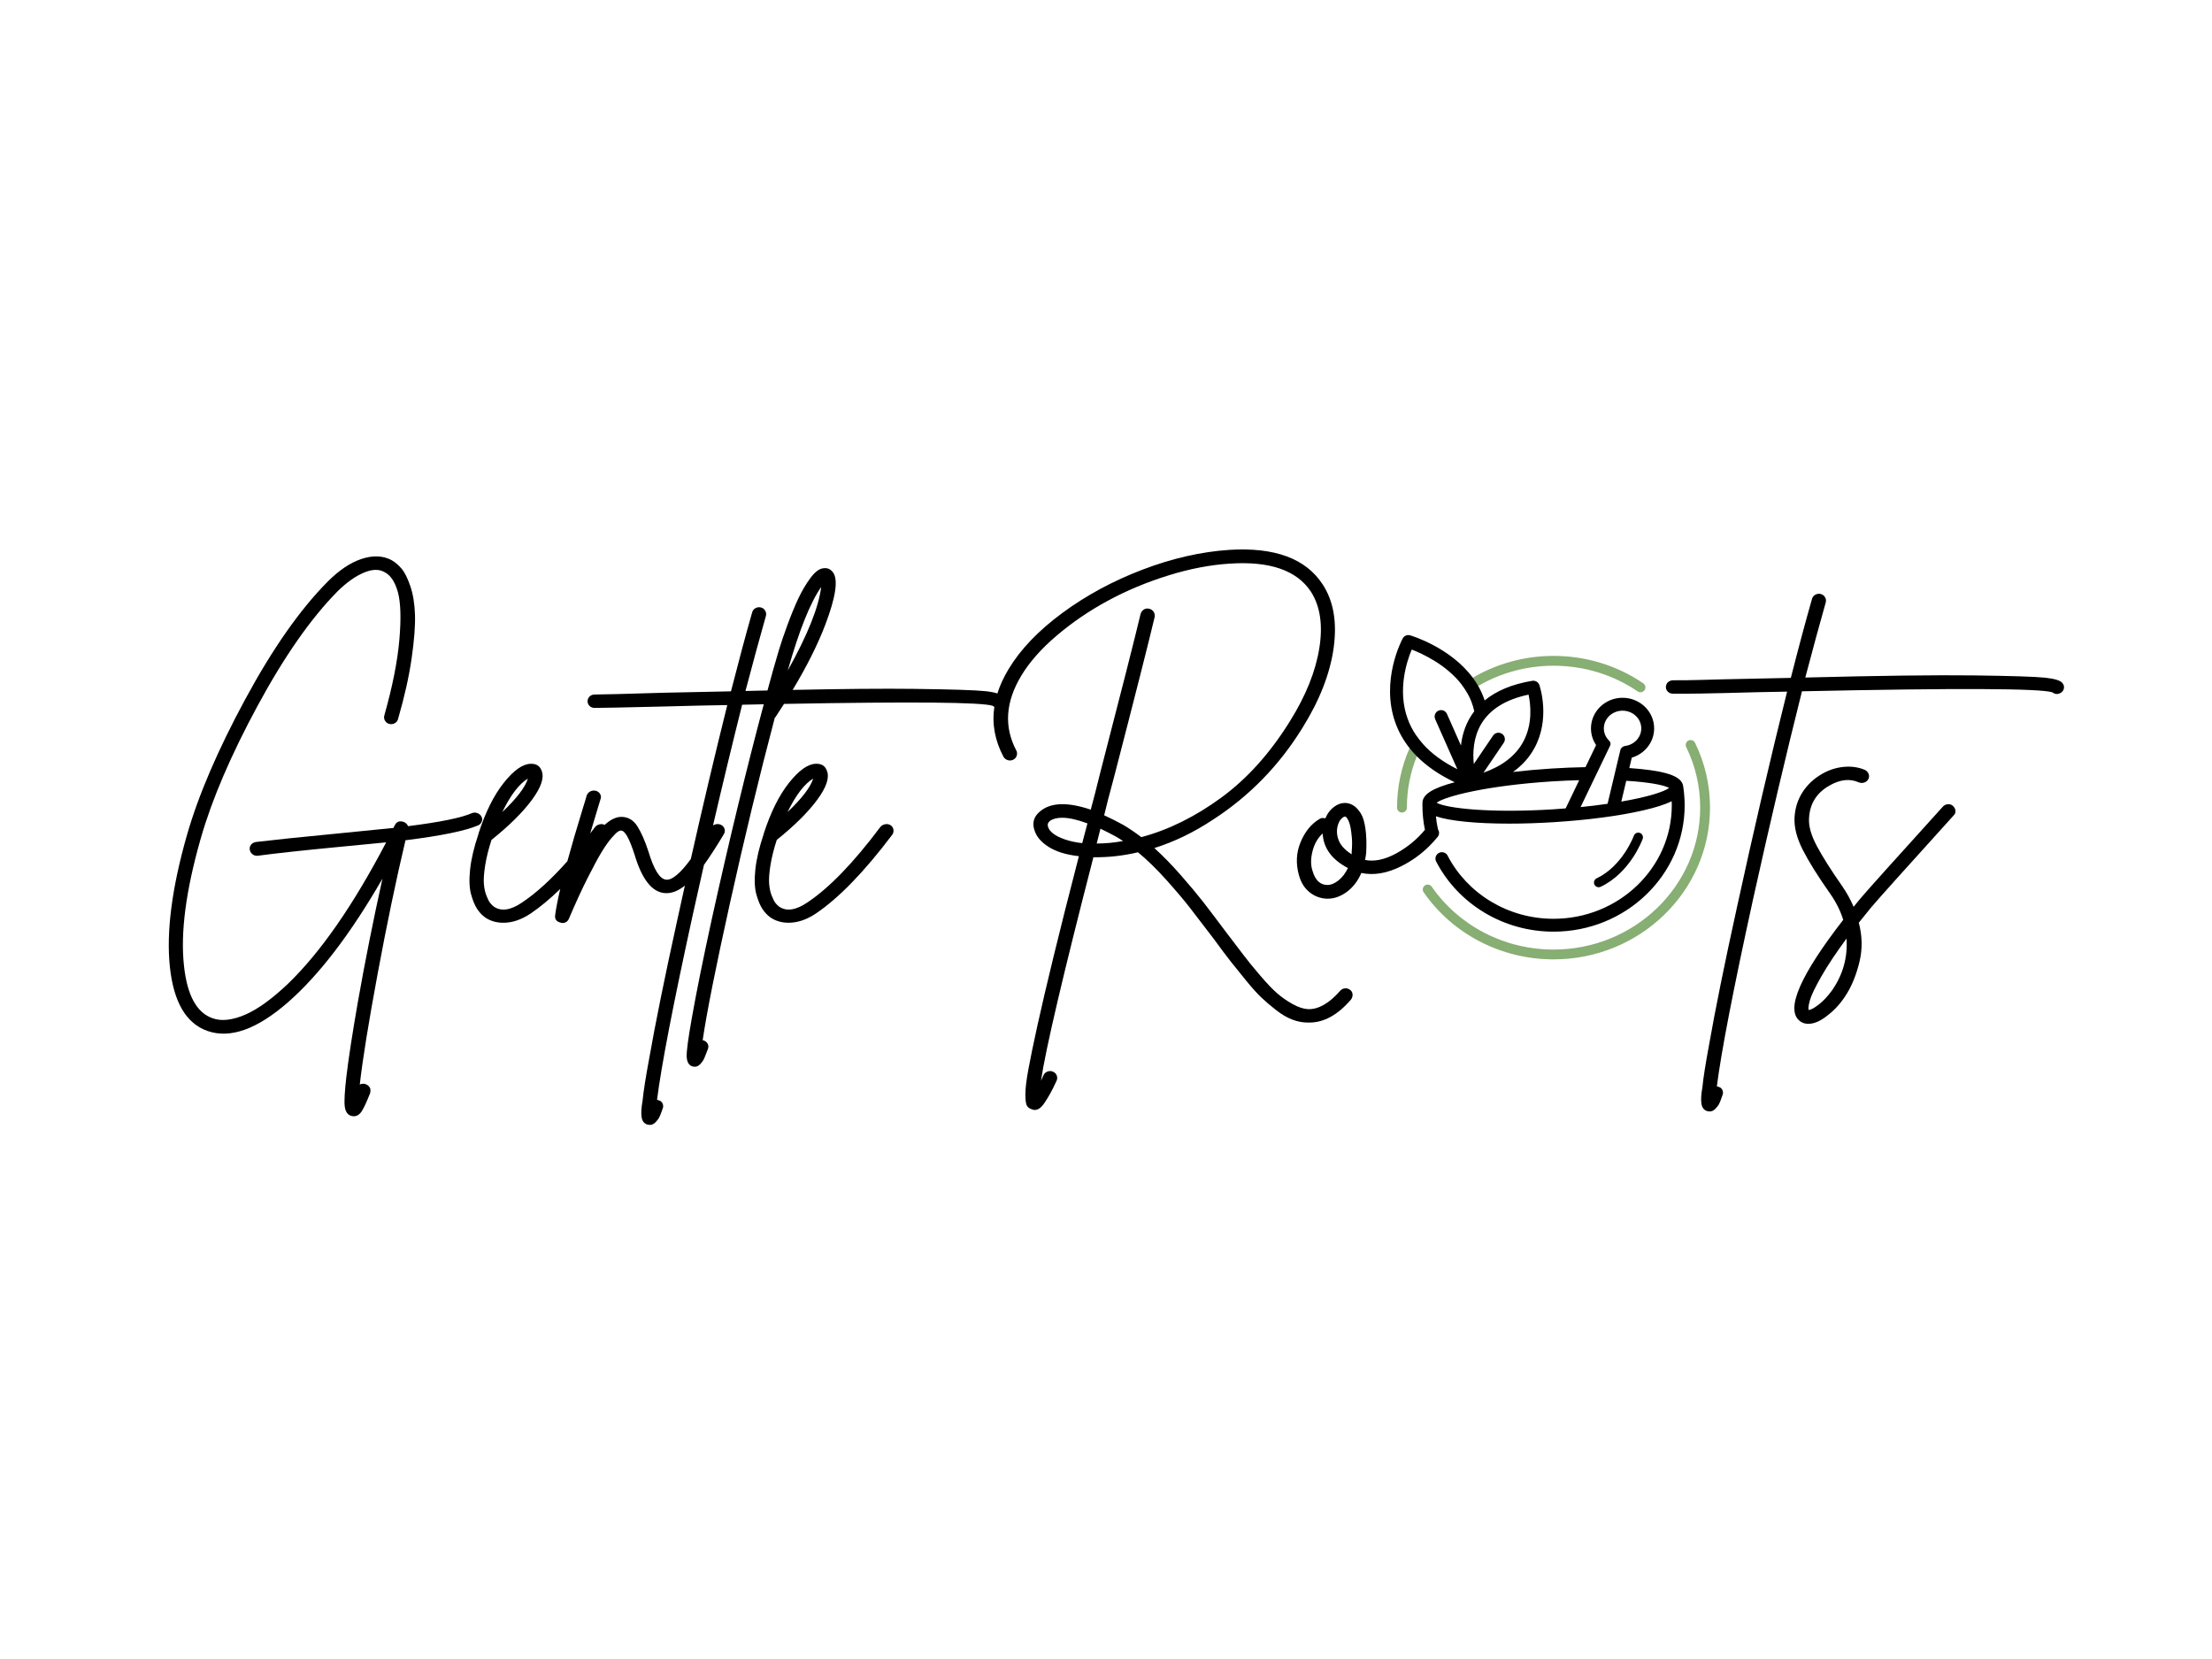 <svg version="1.2" preserveAspectRatio="xMidYMid meet" height="600" viewBox="0 0 600 450" zoomAndPan="magnify" width="800" xmlns:xlink="http://www.w3.org/1999/xlink" xmlns="http://www.w3.org/2000/svg"><g id="5381aab361"><path d="M 421.395 260.227 C 407.246 260.227 394.078 253.422 386.164 242.035 C 385.742 241.43 385.891 240.598 386.5 240.18 C 387.102 239.758 387.934 239.906 388.355 240.516 C 395.77 251.195 408.125 257.566 421.395 257.566 C 443.328 257.566 461.172 240.301 461.172 219.074 C 461.172 213.332 459.898 207.805 457.383 202.656 C 457.059 201.992 457.332 201.195 457.992 200.871 C 458.652 200.547 459.453 200.82 459.777 201.484 C 462.469 207.008 463.836 212.922 463.836 219.074 C 463.84 241.766 444.805 260.227 421.395 260.227 Z M 421.395 260.227" style="stroke:none;fill-rule:nonzero;fill:#87ae73;fill-opacity:1;"></path><path d="M 384.098 199.422 C 384.637 200.215 385.234 200.984 385.891 201.723 C 385.305 202.832 384.777 203.977 384.309 205.145 C 382.566 209.465 381.613 214.16 381.613 219.07 C 381.613 219.805 381.02 220.402 380.281 220.402 C 379.543 220.402 378.945 219.805 378.945 219.07 C 378.945 213.348 380.152 207.895 382.344 202.941 C 382.879 201.734 383.457 200.57 384.098 199.422 Z M 384.098 199.422" style="stroke:none;fill-rule:nonzero;fill:#87ae73;fill-opacity:1;"></path><path d="M 446.086 187.191 C 445.668 187.801 444.84 187.961 444.23 187.547 C 437.523 182.992 429.629 180.578 421.402 180.578 C 413.93 180.578 406.938 182.582 400.957 186.062 C 399.941 186.652 398.949 187.289 397.996 187.973 C 397.555 187.188 397.051 186.449 396.52 185.746 C 397.477 185.066 398.469 184.43 399.492 183.832 C 405.887 180.078 413.391 177.91 421.402 177.91 C 430.16 177.91 438.578 180.484 445.73 185.344 C 446.336 185.762 446.492 186.594 446.086 187.191 Z M 446.086 187.191" style="stroke:none;fill-rule:nonzero;fill:#87ae73;fill-opacity:1;"></path><path d="M 529.703 218.574 C 529.297 218.223 528.828 218.086 528.293 218.141 C 527.754 218.207 527.316 218.434 526.98 218.816 C 513.875 233.285 506.383 241.633 504.504 243.863 C 503.898 244.633 503.328 245.332 502.789 245.965 C 501.98 244.055 500.941 242.172 499.664 240.324 C 496.641 235.992 494.352 232.379 492.809 229.477 C 491.266 226.57 490.559 224.074 490.695 221.965 C 490.898 218.016 492.738 215.055 496.238 213.078 C 499.125 211.422 501.777 211.137 504.199 212.215 C 504.668 212.406 505.156 212.426 505.66 212.266 C 506.168 212.105 506.535 211.801 506.773 211.359 C 507.008 210.914 507.039 210.449 506.875 209.973 C 506.703 209.488 506.383 209.129 505.914 208.867 C 504.168 208.105 502.25 207.82 500.164 208.012 C 498.082 208.199 496.098 208.836 494.219 209.922 C 492.004 211.199 490.234 212.855 488.926 214.895 C 487.617 216.934 486.895 219.227 486.762 221.777 C 486.629 224.395 487.363 227.289 488.977 230.48 C 490.594 233.668 493.074 237.652 496.438 242.426 C 498.051 244.727 499.227 247.082 499.969 249.504 C 488.406 264.422 484.41 273.504 487.969 276.758 C 488.641 277.391 489.488 277.711 490.488 277.711 C 492.105 277.711 493.852 276.945 495.73 275.418 C 497.75 273.887 499.5 271.91 500.973 269.488 C 502.453 267.062 503.594 264.164 504.402 260.785 C 505.211 257.406 505.141 253.898 504.199 250.273 C 505.273 248.934 506.383 247.559 507.527 246.156 C 509.406 243.926 516.867 235.613 529.902 221.203 C 530.309 220.824 530.473 220.379 530.41 219.863 C 530.34 219.355 530.105 218.922 529.703 218.574 Z M 496.945 268.625 C 495.73 270.285 494.523 271.574 493.312 272.5 C 492.105 273.422 491.195 273.918 490.594 273.98 C 490.457 273.473 490.574 272.562 490.949 271.254 C 491.316 269.953 492.359 267.801 494.066 264.801 C 495.781 261.809 498.051 258.398 500.871 254.574 C 501.207 259.668 499.906 264.355 496.945 268.625 Z M 496.945 268.625" style="stroke:none;fill-rule:nonzero;fill:#000000;fill-opacity:1;"></path><path d="M 130.652 222.895 C 130.855 222.418 130.836 221.953 130.602 221.508 C 130.367 221.062 130 220.746 129.492 220.555 C 128.988 220.367 128.5 220.367 128.031 220.555 C 125.141 221.828 119.363 223.008 110.695 224.094 C 110.426 223.516 110.02 223.137 109.488 222.945 C 108.344 222.562 107.535 222.883 107.066 223.898 C 106.996 223.969 106.934 224.074 106.863 224.234 C 106.801 224.395 106.762 224.508 106.762 224.57 C 103.539 224.887 98.434 225.398 91.438 226.102 C 81.496 227.055 74.133 227.824 69.363 228.395 C 69.027 228.457 68.73 228.586 68.461 228.777 C 68.188 228.965 67.984 229.223 67.852 229.539 C 67.719 229.863 67.688 230.18 67.758 230.496 C 67.82 230.941 68.035 231.328 68.41 231.648 C 68.781 231.965 69.199 232.125 69.668 232.125 L 69.871 232.125 C 74.574 231.488 81.898 230.688 91.844 229.734 C 97.691 229.156 101.992 228.746 104.746 228.488 C 95.809 245.57 86.902 258.387 78.035 266.922 C 76.02 268.836 74.051 270.492 72.141 271.898 C 70.223 273.301 68.41 274.379 66.695 275.148 C 64.98 275.91 63.355 276.387 61.805 276.586 C 60.262 276.777 58.883 276.641 57.676 276.199 C 53.375 274.73 50.781 270.016 49.914 262.051 C 48.902 253.062 50.414 241.527 54.449 227.438 C 57.473 216.859 62.609 204.859 69.871 191.441 C 77.125 178.02 84.387 167.645 91.641 160.316 C 94.062 157.957 96.395 156.301 98.648 155.348 C 100.898 154.387 102.766 154.324 104.246 155.156 C 105.922 155.984 107.148 157.801 107.922 160.609 C 108.691 163.41 108.832 167.73 108.324 173.559 C 107.82 179.391 106.461 186.227 104.246 194.066 C 104.105 194.582 104.176 195.059 104.441 195.5 C 104.711 195.953 105.102 196.238 105.605 196.367 C 106.105 196.492 106.598 196.43 107.066 196.176 C 107.535 195.922 107.836 195.535 107.973 195.023 C 109.723 188.973 110.949 183.488 111.652 178.578 C 112.359 173.676 112.664 169.723 112.562 166.727 C 112.461 163.727 112.039 161.148 111.297 158.98 C 110.559 156.816 109.773 155.234 108.926 154.25 C 108.09 153.258 107.168 152.477 106.156 151.906 C 103.809 150.691 101.102 150.598 98.047 151.617 C 94.984 152.637 91.91 154.711 88.82 157.832 C 81.363 165.352 73.918 175.98 66.492 189.723 C 59.066 203.453 53.809 215.711 50.719 226.484 C 46.621 240.82 45.07 252.758 46.082 262.285 C 47.094 271.812 50.484 277.602 56.266 279.641 C 62.445 281.809 69.75 279.195 78.188 271.801 C 86.617 264.406 95.137 253.254 103.738 238.336 C 101.254 249.555 99.035 260.68 97.086 271.707 C 95.605 280.18 94.562 286.941 93.961 291.977 C 93.492 295.992 93.34 298.699 93.512 300.102 C 93.676 301.504 94.266 302.363 95.27 302.688 C 95.543 302.746 95.777 302.781 95.973 302.781 C 96.852 302.781 97.59 302.289 98.199 301.297 C 98.801 300.312 99.539 298.699 100.414 296.469 C 100.48 296.086 100.496 295.75 100.465 295.465 C 100.426 295.18 100.293 294.906 100.059 294.652 C 99.824 294.398 99.539 294.207 99.203 294.078 C 98.66 293.891 98.129 293.922 97.59 294.176 C 98.332 287.543 99.945 277.539 102.43 264.152 C 104.914 250.77 107.434 238.688 109.988 227.918 C 119.664 226.707 126.219 225.363 129.645 223.898 C 130.113 223.707 130.449 223.375 130.652 222.895 Z M 130.652 222.895" style="stroke:none;fill-rule:nonzero;fill:#000000;fill-opacity:1;"></path><path d="M 241.586 223.852 C 241.148 223.566 240.664 223.473 240.125 223.566 C 239.586 223.664 239.152 223.902 238.816 224.285 C 231.555 233.973 224.977 240.797 219.062 244.746 C 215.902 246.914 213.312 247.293 211.297 245.895 C 210.961 245.637 210.645 245.316 210.34 244.938 C 210.039 244.555 209.703 243.902 209.336 242.973 C 208.961 242.055 208.727 240.965 208.629 239.727 C 208.527 238.484 208.641 236.812 208.98 234.711 C 209.316 232.602 209.887 230.309 210.695 227.824 C 215.527 223.934 219.195 220.301 221.68 216.922 C 224.168 213.543 225.039 210.934 224.301 209.082 C 223.832 207.742 222.82 207.109 221.277 207.172 C 219.125 207.234 216.703 208.957 214.016 212.336 C 211.328 215.715 209.051 220.301 207.164 226.102 L 207.164 226.195 C 205.957 229.766 205.199 232.957 204.895 235.758 C 204.598 238.566 204.68 240.828 205.148 242.547 C 205.617 244.27 206.18 245.605 206.812 246.562 C 207.449 247.516 208.172 248.285 208.98 248.855 C 210.391 249.816 212.035 250.293 213.922 250.293 C 216.336 250.293 218.789 249.461 221.277 247.809 C 227.527 243.598 234.445 236.461 242.043 226.387 C 242.312 226.008 242.414 225.562 242.344 225.047 C 242.277 224.539 242.023 224.141 241.586 223.852 Z M 220.578 211.188 C 219.836 213.543 217.516 216.574 213.621 220.27 C 215.902 215.621 218.215 212.59 220.578 211.188 Z M 220.578 211.188" style="stroke:none;fill-rule:nonzero;fill:#000000;fill-opacity:1;"></path><path d="M 355.145 277.367 C 359.109 277.367 362.867 275.297 366.434 271.148 C 366.77 270.703 366.914 270.227 366.883 269.719 C 366.852 269.203 366.617 268.789 366.18 268.473 C 365.738 268.156 365.27 268.027 364.77 268.09 C 364.266 268.156 363.84 268.379 363.512 268.758 C 360.551 272.137 357.66 273.797 354.84 273.734 C 353.562 273.668 352.152 273.207 350.609 272.348 C 349.059 271.484 347.668 270.512 346.422 269.426 C 345.176 268.348 343.613 266.707 341.734 264.504 C 339.852 262.305 338.375 260.488 337.301 259.051 C 336.227 257.621 334.613 255.5 332.461 252.699 C 329.844 249.191 327.777 246.469 326.266 244.523 C 324.746 242.582 322.734 240.172 320.219 237.301 C 317.695 234.438 315.328 232.016 313.109 230.035 C 318.555 228.32 323.824 225.766 328.934 222.387 C 338.812 216.016 346.91 207.73 353.227 197.527 C 357.926 190.008 360.766 182.758 361.746 175.777 C 362.715 168.797 361.727 163.047 358.77 158.516 C 354.199 151.504 345.77 148.387 333.469 149.148 C 325.809 149.66 317.961 151.441 309.934 154.504 C 301.902 157.566 294.645 161.484 288.164 166.262 C 281.676 171.043 276.816 176.113 273.598 181.461 C 272.25 183.691 271.227 185.902 270.543 188.094 C 269.754 187.836 268.66 187.625 267.277 187.477 C 264.621 187.191 258.152 186.984 247.871 186.855 C 239.891 186.754 228.938 186.848 215.008 187.137 C 218.91 180.637 221.875 174.699 223.914 169.309 C 226.695 161.949 227.391 157.277 225.98 155.305 C 225.305 154.344 224.398 153.961 223.258 154.152 C 222.18 154.281 221.035 155.156 219.828 156.785 C 218.621 158.41 217.531 160.258 216.551 162.328 C 215.578 164.398 214.59 166.809 213.578 169.547 C 212.574 172.289 211.801 174.57 211.262 176.387 C 210.719 178.203 210.219 179.938 209.746 181.598 C 209.227 183.469 208.699 185.363 208.18 187.289 C 206.242 187.324 204.246 187.375 202.207 187.426 C 204.293 179.523 206.141 172.734 207.754 167.062 C 207.887 166.555 207.816 166.078 207.551 165.625 C 207.281 165.18 206.895 164.895 206.395 164.77 C 205.887 164.641 205.402 164.703 204.934 164.957 C 204.461 165.215 204.156 165.602 204.023 166.109 C 202.34 171.973 200.43 179.113 198.273 187.523 C 192.836 187.648 186.789 187.777 180.133 187.902 C 169.449 188.227 163.164 188.387 161.285 188.387 C 160.949 188.387 160.629 188.465 160.324 188.621 C 160.027 188.781 159.793 189.008 159.621 189.297 C 159.457 189.582 159.371 189.887 159.371 190.203 C 159.371 190.711 159.559 191.145 159.926 191.492 C 160.293 191.844 160.746 192.02 161.285 192.02 C 163.164 192.02 169.484 191.895 180.234 191.633 C 187.02 191.441 192.699 191.316 197.273 191.25 C 193.957 204.559 190.66 218.473 187.387 232.992 C 187.379 233 187.375 233 187.375 233.008 C 186.027 234.887 184.77 236.324 183.594 237.309 C 182.418 238.297 181.43 238.73 180.621 238.598 C 178.938 238.406 177.355 235.859 175.883 230.949 C 174.941 228.082 173.953 225.82 172.91 224.164 C 171.867 222.508 170.469 221.641 168.723 221.578 C 167.25 221.516 165.699 222.219 164.086 223.68 C 164.062 223.699 164.043 223.727 164.016 223.75 C 163.629 223.547 163.211 223.492 162.754 223.574 C 162.211 223.668 161.773 223.91 161.438 224.293 C 160.984 224.895 160.535 225.484 160.09 226.07 C 160.617 224.309 161.207 222.336 161.871 220.145 C 162.41 218.363 162.746 217.246 162.879 216.801 C 163.082 216.285 163.043 215.812 162.777 215.367 C 162.512 214.922 162.125 214.637 161.621 214.504 C 161.113 214.375 160.625 214.426 160.16 214.648 C 159.684 214.871 159.355 215.238 159.148 215.746 C 158.945 216.516 158.609 217.629 158.141 219.094 C 156.445 224.609 155.035 229.441 153.898 233.605 C 149.547 238.5 145.473 242.219 141.68 244.754 C 138.523 246.918 135.938 247.301 133.926 245.895 C 133.586 245.641 133.266 245.324 132.965 244.941 C 132.66 244.562 132.324 243.906 131.957 242.98 C 131.586 242.059 131.352 240.973 131.25 239.734 C 131.148 238.488 131.27 236.816 131.605 234.711 C 131.941 232.605 132.508 230.312 133.316 227.828 C 138.156 223.941 141.82 220.309 144.305 216.93 C 146.789 213.551 147.664 210.938 146.93 209.09 C 146.453 207.75 145.449 207.113 143.906 207.176 C 141.75 207.242 139.332 208.961 136.645 212.336 C 133.957 215.715 131.668 220.309 129.789 226.109 L 129.789 226.203 C 128.582 229.773 127.824 232.961 127.52 235.766 C 127.215 238.57 127.305 240.832 127.773 242.555 C 128.246 244.277 128.797 245.609 129.441 246.57 C 130.074 247.523 130.801 248.289 131.605 248.863 C 133.016 249.816 134.66 250.297 136.543 250.297 C 138.961 250.297 141.414 249.465 143.906 247.809 C 146.473 246.074 149.164 243.852 151.965 241.125 C 151.281 244.055 150.816 246.43 150.582 248.258 C 150.449 249.34 150.949 250.008 152.094 250.266 C 152.227 250.324 152.367 250.363 152.5 250.363 C 153.371 250.363 153.973 249.973 154.309 249.211 C 156.125 244.941 157.824 241.246 159.406 238.121 C 160.98 235 162.258 232.637 163.234 231.043 C 164.207 229.457 165.098 228.191 165.902 227.27 C 166.711 226.344 167.293 225.77 167.668 225.551 C 168.039 225.328 168.324 225.242 168.527 225.309 C 169.531 225.309 170.742 227.504 172.152 231.906 C 174.105 238.406 176.754 241.848 180.113 242.23 C 181.797 242.422 183.504 241.883 185.258 240.605 C 185.43 240.484 185.598 240.352 185.766 240.219 C 185.062 243.375 184.363 246.559 183.664 249.77 C 180.305 265.066 177.781 277.492 176.105 287.055 C 175.164 292.09 174.555 295.949 174.289 298.629 C 173.953 300.477 173.867 301.938 174.035 303.023 C 174.207 304.109 174.727 304.777 175.598 305.031 C 175.871 305.094 176.105 305.125 176.301 305.125 C 176.844 305.125 177.344 304.887 177.812 304.41 C 178.285 303.934 178.641 303.457 178.875 302.973 C 179.109 302.496 179.395 301.746 179.734 300.73 C 179.938 300.281 179.938 299.824 179.734 299.348 C 179.527 298.863 179.16 298.566 178.621 298.438 C 178.488 298.367 178.355 298.344 178.219 298.344 C 179.363 289.164 182.621 272.297 187.996 247.758 C 188.98 243.305 189.965 238.922 190.945 234.609 C 192.5 232.465 194.297 229.684 196.344 226.266 C 196.609 225.82 196.68 225.359 196.547 224.875 C 196.406 224.398 196.109 224.035 195.641 223.777 C 195.168 223.523 194.66 223.457 194.129 223.586 C 193.848 223.656 193.605 223.766 193.402 223.918 C 196.059 212.477 198.695 201.551 201.301 191.156 C 203.301 191.113 205.258 191.074 207.168 191.035 C 202.512 208.434 197.824 227.793 193.117 249.098 C 190.695 260.188 188.887 269.18 187.672 276.059 C 186.668 281.668 186.199 285.191 186.262 286.621 C 186.332 288.059 186.836 288.934 187.773 289.25 C 188.047 289.316 188.277 289.348 188.48 289.348 C 189.02 289.348 189.523 289.094 189.992 288.586 C 190.461 288.078 190.816 287.551 191.051 287.008 C 191.289 286.465 191.605 285.648 192.012 284.57 C 192.207 284.055 192.195 283.578 191.961 283.133 C 191.727 282.691 191.34 282.371 190.797 282.18 L 190.594 282.18 C 191.676 274.785 194.145 262.367 198.008 244.938 C 201.871 227.504 205.918 210.754 210.156 194.695 C 210.219 194.633 210.289 194.566 210.352 194.504 C 211.152 193.297 211.922 192.109 212.664 190.934 C 247.457 190.293 266.316 190.465 269.238 191.441 C 269.398 191.562 269.551 191.66 269.711 191.734 C 269.031 196.348 269.855 200.855 272.188 205.273 C 272.453 205.723 272.84 206.02 273.344 206.18 C 273.844 206.34 274.332 206.309 274.805 206.086 C 275.273 205.863 275.59 205.512 275.762 205.035 C 275.93 204.555 275.914 204.098 275.711 203.645 C 272.281 197.211 272.719 190.418 277.02 183.281 C 279.238 179.59 282.445 175.953 286.652 172.387 C 290.852 168.816 295.48 165.656 300.559 162.918 C 305.633 160.176 311.09 157.895 316.941 156.078 C 322.785 154.262 328.363 153.199 333.672 152.875 C 344.422 152.176 351.715 154.691 355.543 160.43 C 358.098 164.379 358.871 169.512 357.863 175.82 C 356.852 182.137 354.199 188.73 349.898 195.617 C 344.523 204.285 338.309 211.199 331.254 216.363 C 324.195 221.527 316.973 225.098 309.578 227.074 C 307.902 225.797 306.254 224.684 304.641 223.727 C 302.895 222.773 301.18 221.91 299.504 221.148 C 300.035 218.848 300.945 215.348 302.223 210.625 C 308.004 188.316 311.66 173.879 313.211 167.316 C 313.273 166.809 313.172 166.344 312.906 165.93 C 312.641 165.52 312.234 165.246 311.699 165.117 C 311.16 164.992 310.672 165.066 310.238 165.352 C 309.801 165.637 309.516 166.039 309.379 166.547 C 307.832 173.051 304.172 187.461 298.391 209.77 C 297.586 213.078 296.746 216.363 295.867 219.617 C 289.82 217.578 285.355 217.641 282.465 219.805 C 280.453 221.273 279.84 223.121 280.648 225.352 C 281.188 227.012 282.465 228.477 284.48 229.746 C 286.5 231.023 289.219 231.852 292.648 232.238 C 289.891 242.887 287.605 251.93 285.793 259.391 C 283.977 266.848 282.516 273.09 281.406 278.129 C 280.301 283.168 279.473 287.148 278.941 290.086 C 278.398 293.012 278.133 295.262 278.133 296.824 C 278.133 298.379 278.266 299.402 278.531 299.879 C 278.801 300.363 279.238 300.691 279.84 300.883 C 280.113 301.012 280.383 301.074 280.648 301.074 C 281.117 301.074 281.574 300.914 282.016 300.598 C 282.445 300.281 282.902 299.773 283.375 299.066 C 283.844 298.367 284.332 297.566 284.836 296.68 C 285.336 295.781 285.926 294.605 286.602 293.141 C 286.797 292.695 286.816 292.23 286.652 291.754 C 286.48 291.277 286.145 290.922 285.641 290.699 C 285.141 290.477 284.633 290.465 284.129 290.656 C 283.629 290.848 283.273 291.164 283.07 291.609 C 282.801 292.188 282.566 292.695 282.363 293.141 C 283.641 284.539 288.379 264.332 296.582 232.523 C 300.543 232.586 304.57 232.145 308.676 231.184 C 311.09 233.16 313.645 235.648 316.336 238.641 C 319.023 241.641 321.152 244.156 322.734 246.195 C 324.316 248.234 326.512 251.105 329.332 254.801 C 331.285 257.477 332.766 259.453 333.773 260.73 C 334.777 262 336.145 263.688 337.852 265.797 C 339.566 267.902 340.996 269.488 342.141 270.574 C 343.277 271.66 344.605 272.793 346.117 273.969 C 347.629 275.148 349.09 276.008 350.508 276.555 C 351.918 277.094 353.328 277.367 354.738 277.367 Z M 222.746 159.223 C 222.07 164.703 219.047 172.258 213.672 181.883 C 216.766 170.98 219.793 163.43 222.746 159.223 Z M 143.191 211.191 C 142.457 213.551 140.137 216.578 136.242 220.277 C 138.516 215.621 140.836 212.602 143.191 211.191 Z M 293.551 228.699 C 291.805 228.508 290.242 228.172 288.867 227.695 C 287.488 227.215 286.43 226.691 285.691 226.113 C 284.949 225.543 284.48 224.938 284.281 224.297 C 284.078 223.664 284.242 223.121 284.785 222.676 C 285.59 222.102 286.695 221.812 288.113 221.812 C 289.922 221.812 292.211 222.32 294.965 223.344 C 294.484 225.129 294.016 226.914 293.551 228.699 Z M 297.48 228.801 C 297.684 227.977 298.023 226.637 298.492 224.785 C 299.973 225.484 301.344 226.184 302.629 226.891 C 303.293 227.27 303.969 227.684 304.641 228.129 C 302.215 228.574 299.828 228.801 297.48 228.801 Z M 297.48 228.801" style="stroke:none;fill-rule:nonzero;fill:#000000;fill-opacity:1;"></path><path d="M 559.441 185.305 C 558.969 184.605 557.406 184.113 554.754 183.824 C 552.098 183.539 545.629 183.336 535.344 183.203 C 525.066 183.078 509.848 183.266 489.684 183.781 C 491.766 175.879 493.617 169.09 495.23 163.414 C 495.363 162.906 495.301 162.426 495.027 161.98 C 494.758 161.535 494.371 161.25 493.871 161.121 C 493.367 160.996 492.879 161.059 492.41 161.312 C 491.938 161.566 491.633 161.949 491.5 162.457 C 489.824 168.324 487.906 175.461 485.758 183.875 C 480.312 184.004 474.266 184.129 467.609 184.258 C 456.922 184.574 455.664 184.523 453.785 184.523 C 453.449 184.523 453.125 184.605 452.828 184.766 C 452.52 184.926 452.285 185.148 452.121 185.434 C 451.949 185.719 451.867 186.023 451.867 186.34 C 451.867 186.855 452.051 187.281 452.418 187.633 C 452.793 187.988 453.246 188.156 453.785 188.156 C 455.664 188.156 456.961 188.242 467.711 187.988 C 474.5 187.797 480.172 187.668 484.746 187.605 C 480.172 205.965 475.637 225.465 471.141 246.117 C 467.781 261.414 465.258 273.848 463.582 283.406 C 462.641 288.445 462.031 292.301 461.766 294.977 C 461.426 296.824 461.344 298.293 461.512 299.379 C 461.684 300.457 462.203 301.125 463.074 301.387 C 463.348 301.449 463.582 301.48 463.777 301.48 C 464.316 301.48 464.824 301.238 465.289 300.762 C 465.766 300.285 466.117 299.805 466.352 299.328 C 466.586 298.852 466.871 298.102 467.207 297.078 C 467.41 296.633 467.41 296.168 467.207 295.691 C 467.004 295.219 466.637 294.91 466.098 294.785 C 465.965 294.723 465.828 294.691 465.695 294.691 C 466.84 285.512 470.098 268.652 475.473 244.109 C 479.977 223.777 484.41 204.91 488.781 187.512 C 530.848 186.613 553.496 186.711 556.715 187.797 C 557.457 188.367 558.227 188.398 559.035 187.891 C 559.504 187.574 559.777 187.16 559.84 186.645 C 559.91 186.137 559.785 185.695 559.441 185.305 Z M 559.441 185.305" style="stroke:none;fill-rule:nonzero;fill:#000000;fill-opacity:1;"></path><path d="M 433.629 240.66 C 433.812 240.66 433.996 240.625 434.176 240.539 C 442.18 236.734 445.434 227.926 445.57 227.551 C 445.812 226.891 445.469 226.164 444.809 225.922 C 444.156 225.688 443.426 226.027 443.184 226.688 C 443.152 226.77 440.129 234.898 433.09 238.246 C 432.453 238.547 432.188 239.309 432.484 239.945 C 432.703 240.395 433.152 240.66 433.629 240.66 Z M 433.629 240.66" style="stroke:none;fill-rule:nonzero;fill:#000000;fill-opacity:1;"></path><path d="M 456.566 213.301 C 456.566 213.281 456.566 213.27 456.562 213.258 C 456.207 210.754 452.691 209.352 444.918 208.582 C 443.973 208.484 442.973 208.402 441.945 208.332 L 442.617 205.512 C 446.125 204.477 448.684 201.309 448.684 197.574 C 448.684 193 444.84 189.27 440.113 189.27 C 435.387 189.27 431.547 193 431.547 197.574 C 431.547 199.242 432.055 200.801 432.938 202.102 L 430.059 208.086 C 427.059 208.137 423.934 208.266 420.754 208.469 C 417.184 208.695 413.703 209.008 410.402 209.395 C 412.855 207.637 414.789 205.5 416.164 203.004 C 420.617 194.961 417.68 186.188 417.551 185.82 C 417.27 185.016 416.453 184.523 415.613 184.672 L 415.605 184.672 C 410.227 185.566 405.914 187.352 402.711 189.992 C 402.254 188.582 401.652 187.273 400.957 186.062 C 400.508 185.281 400.012 184.539 399.492 183.832 C 393.441 175.676 383.082 172.504 382.512 172.336 C 381.715 172.098 380.871 172.453 380.477 173.18 C 380.223 173.645 374.406 184.641 378.496 196.047 C 379.387 198.531 380.676 200.832 382.352 202.941 C 382.957 203.703 383.609 204.441 384.316 205.145 C 387.016 207.863 390.449 210.215 394.598 212.184 C 388.539 213.777 385.871 215.492 385.84 217.754 C 385.832 217.988 385.832 218.141 385.832 218.363 L 385.832 218.434 C 385.832 220.707 386.062 222.938 386.508 225.09 C 384.359 227.676 381.781 229.793 378.789 231.445 C 375.664 233.164 372.824 233.77 370.27 233.262 C 370.402 232.621 370.504 231.984 370.574 231.348 C 370.707 228.797 370.637 226.598 370.371 224.75 C 370.105 222.898 369.68 221.527 369.113 220.637 C 368.543 219.742 367.969 219.094 367.398 218.676 C 366.824 218.262 366.203 217.996 365.531 217.863 C 364.324 217.672 363.16 217.957 362.055 218.727 C 360.945 219.488 360.086 220.574 359.484 221.98 C 358.879 221.781 358.34 221.852 357.871 222.168 C 355.652 223.504 353.957 225.594 352.781 228.434 C 351.605 231.266 351.453 234.246 352.328 237.371 C 352.863 239.348 353.824 240.891 355.199 242.008 C 356.578 243.121 358.176 243.711 359.992 243.773 L 360.086 243.773 C 361.902 243.773 363.648 243.152 365.332 241.914 C 367.012 240.668 368.32 238.965 369.258 236.793 C 372.621 237.496 376.215 236.895 380.047 234.98 C 382.906 233.555 385.465 231.719 387.727 229.469 C 388.496 228.707 389.227 227.898 389.926 227.043 C 390.164 226.77 390.297 226.457 390.336 226.121 C 390.336 226.113 390.336 226.113 390.336 226.113 C 390.348 225.98 390.348 225.848 390.332 225.707 C 390.293 225.43 390.195 225.188 390.059 224.965 C 390.059 224.965 390.051 224.965 390.051 224.957 C 389.789 223.801 389.602 222.613 389.484 221.414 C 391.359 222.062 394.008 222.543 397.516 222.895 C 400.973 223.238 405.004 223.406 409.395 223.406 C 413.27 223.406 417.426 223.273 421.68 223 C 430.75 222.422 439.258 221.301 445.637 219.832 C 449.098 219.039 451.664 218.223 453.441 217.328 C 453.457 217.703 453.469 218.078 453.469 218.434 C 453.469 235.406 439.078 249.219 421.402 249.219 C 408.879 249.219 398.012 242.293 392.73 232.227 C 392.73 232.219 392.73 232.219 392.73 232.219 C 392.688 232.145 392.645 232.059 392.609 231.984 C 392.301 231.48 391.742 231.152 391.113 231.152 C 390.145 231.152 389.359 231.941 389.359 232.906 C 389.359 233.113 389.398 233.316 389.465 233.508 C 389.531 233.648 389.602 233.781 389.676 233.914 C 395.551 245.059 407.566 252.711 421.402 252.711 C 441.012 252.711 456.961 237.332 456.961 218.434 C 456.961 216.781 456.82 215.016 456.566 213.301 Z M 363.059 238.809 C 362.012 239.633 361.027 240.047 360.078 240.047 C 358.137 240.047 356.789 238.809 356.051 236.316 C 355.512 234.785 355.492 233.008 356 230.961 C 356.504 228.922 357.426 227.297 358.77 226.09 C 358.973 230.039 361.254 233.164 365.625 235.457 C 364.953 236.863 364.094 237.973 363.059 238.809 Z M 366.637 231.152 L 366.637 231.73 C 364.82 230.582 363.645 229.309 363.109 227.906 C 362.57 226.5 362.5 225.129 362.906 223.797 C 363.109 223.09 363.41 222.539 363.816 222.117 C 364.215 221.707 364.551 221.496 364.82 221.496 L 364.922 221.496 C 364.992 221.496 365.105 221.59 365.277 221.781 C 365.441 221.98 365.625 222.297 365.828 222.742 C 366.031 223.188 366.195 223.766 366.332 224.461 C 366.465 225.16 366.586 226.07 366.688 227.188 C 366.789 228.305 366.77 229.633 366.637 231.152 Z M 414.621 188.418 C 415.164 190.961 415.836 196.422 413.09 201.348 C 411.039 205.043 407.445 207.801 402.383 209.59 L 407.891 201.48 C 408.43 200.68 408.227 199.594 407.426 199.055 C 406.625 198.512 405.539 198.715 405 199.516 L 399.766 207.234 C 399.766 207.234 399.766 207.234 399.766 207.227 C 399.453 204.16 399.625 200.02 401.777 196.383 C 404.129 192.395 408.453 189.715 414.621 188.418 Z M 385.895 201.727 C 385.242 200.988 384.645 200.223 384.105 199.426 C 383.141 198.004 382.371 196.5 381.801 194.906 C 378.992 187.121 381.633 179.266 382.93 176.191 C 385.789 177.297 392.332 180.281 396.52 185.75 C 397.051 186.457 397.555 187.191 397.996 187.98 C 398.844 189.473 399.512 191.125 399.891 192.934 C 399.477 193.477 399.098 194.039 398.746 194.633 C 397.273 197.121 396.562 199.758 396.281 202.223 L 392.484 193.652 C 392.387 193.43 392.25 193.238 392.082 193.094 C 391.59 192.617 390.84 192.473 390.18 192.766 C 389.297 193.152 388.902 194.188 389.289 195.07 L 389.656 195.902 L 395.305 208.645 C 391.398 206.688 388.266 204.391 385.895 201.727 Z M 421.457 219.516 C 404.172 220.613 392.344 219.242 389.664 217.742 C 392.133 215.918 403.691 213.055 420.977 211.953 C 423.559 211.789 426.023 211.68 428.355 211.625 L 424.68 219.277 C 423.625 219.367 422.551 219.445 421.457 219.516 Z M 432.262 211.566 L 433.945 208.074 L 435.598 204.637 L 436.75 202.242 C 436.965 201.797 436.844 201.277 436.488 200.926 C 436.461 200.902 436.43 200.875 436.41 200.844 C 436.359 200.805 436.316 200.762 436.277 200.711 C 436.223 200.652 436.164 200.59 436.121 200.52 C 436.055 200.457 436.004 200.387 435.953 200.316 C 435.941 200.309 435.934 200.297 435.934 200.285 C 435.781 200.09 435.656 199.879 435.543 199.656 C 435.402 199.383 435.285 199.09 435.203 198.793 C 435.172 198.672 435.141 198.559 435.121 198.438 C 435.098 198.297 435.07 198.156 435.059 198.016 C 435.047 197.871 435.039 197.727 435.039 197.578 C 435.039 194.93 437.32 192.77 440.113 192.77 C 442.918 192.77 445.191 194.93 445.191 197.578 C 445.191 198.906 444.625 200.105 443.703 200.977 L 443.699 200.984 C 443.559 201.117 443.406 201.246 443.246 201.359 C 443.172 201.422 443.082 201.48 443 201.531 C 442.891 201.602 442.781 201.672 442.676 201.727 C 442.598 201.773 442.523 201.809 442.441 201.848 C 442.344 201.898 442.25 201.941 442.148 201.98 C 441.969 202.059 441.785 202.121 441.594 202.18 C 441.336 202.254 441.055 202.312 440.777 202.344 L 440.77 202.344 C 440.758 202.352 440.738 202.352 440.727 202.355 C 439.805 202.578 439.562 203.285 439.562 203.285 L 438.957 205.805 L 438.398 208.164 L 437.574 211.629 L 436.051 218.027 C 433.801 218.359 431.355 218.664 428.73 218.922 Z M 439.777 217.43 L 441.117 211.789 C 447.254 212.156 451.32 212.926 452.762 213.727 C 451.328 214.793 446.766 216.219 439.777 217.43 Z M 439.777 217.43" style="stroke:none;fill-rule:nonzero;fill:#000000;fill-opacity:1;"></path></g></svg>